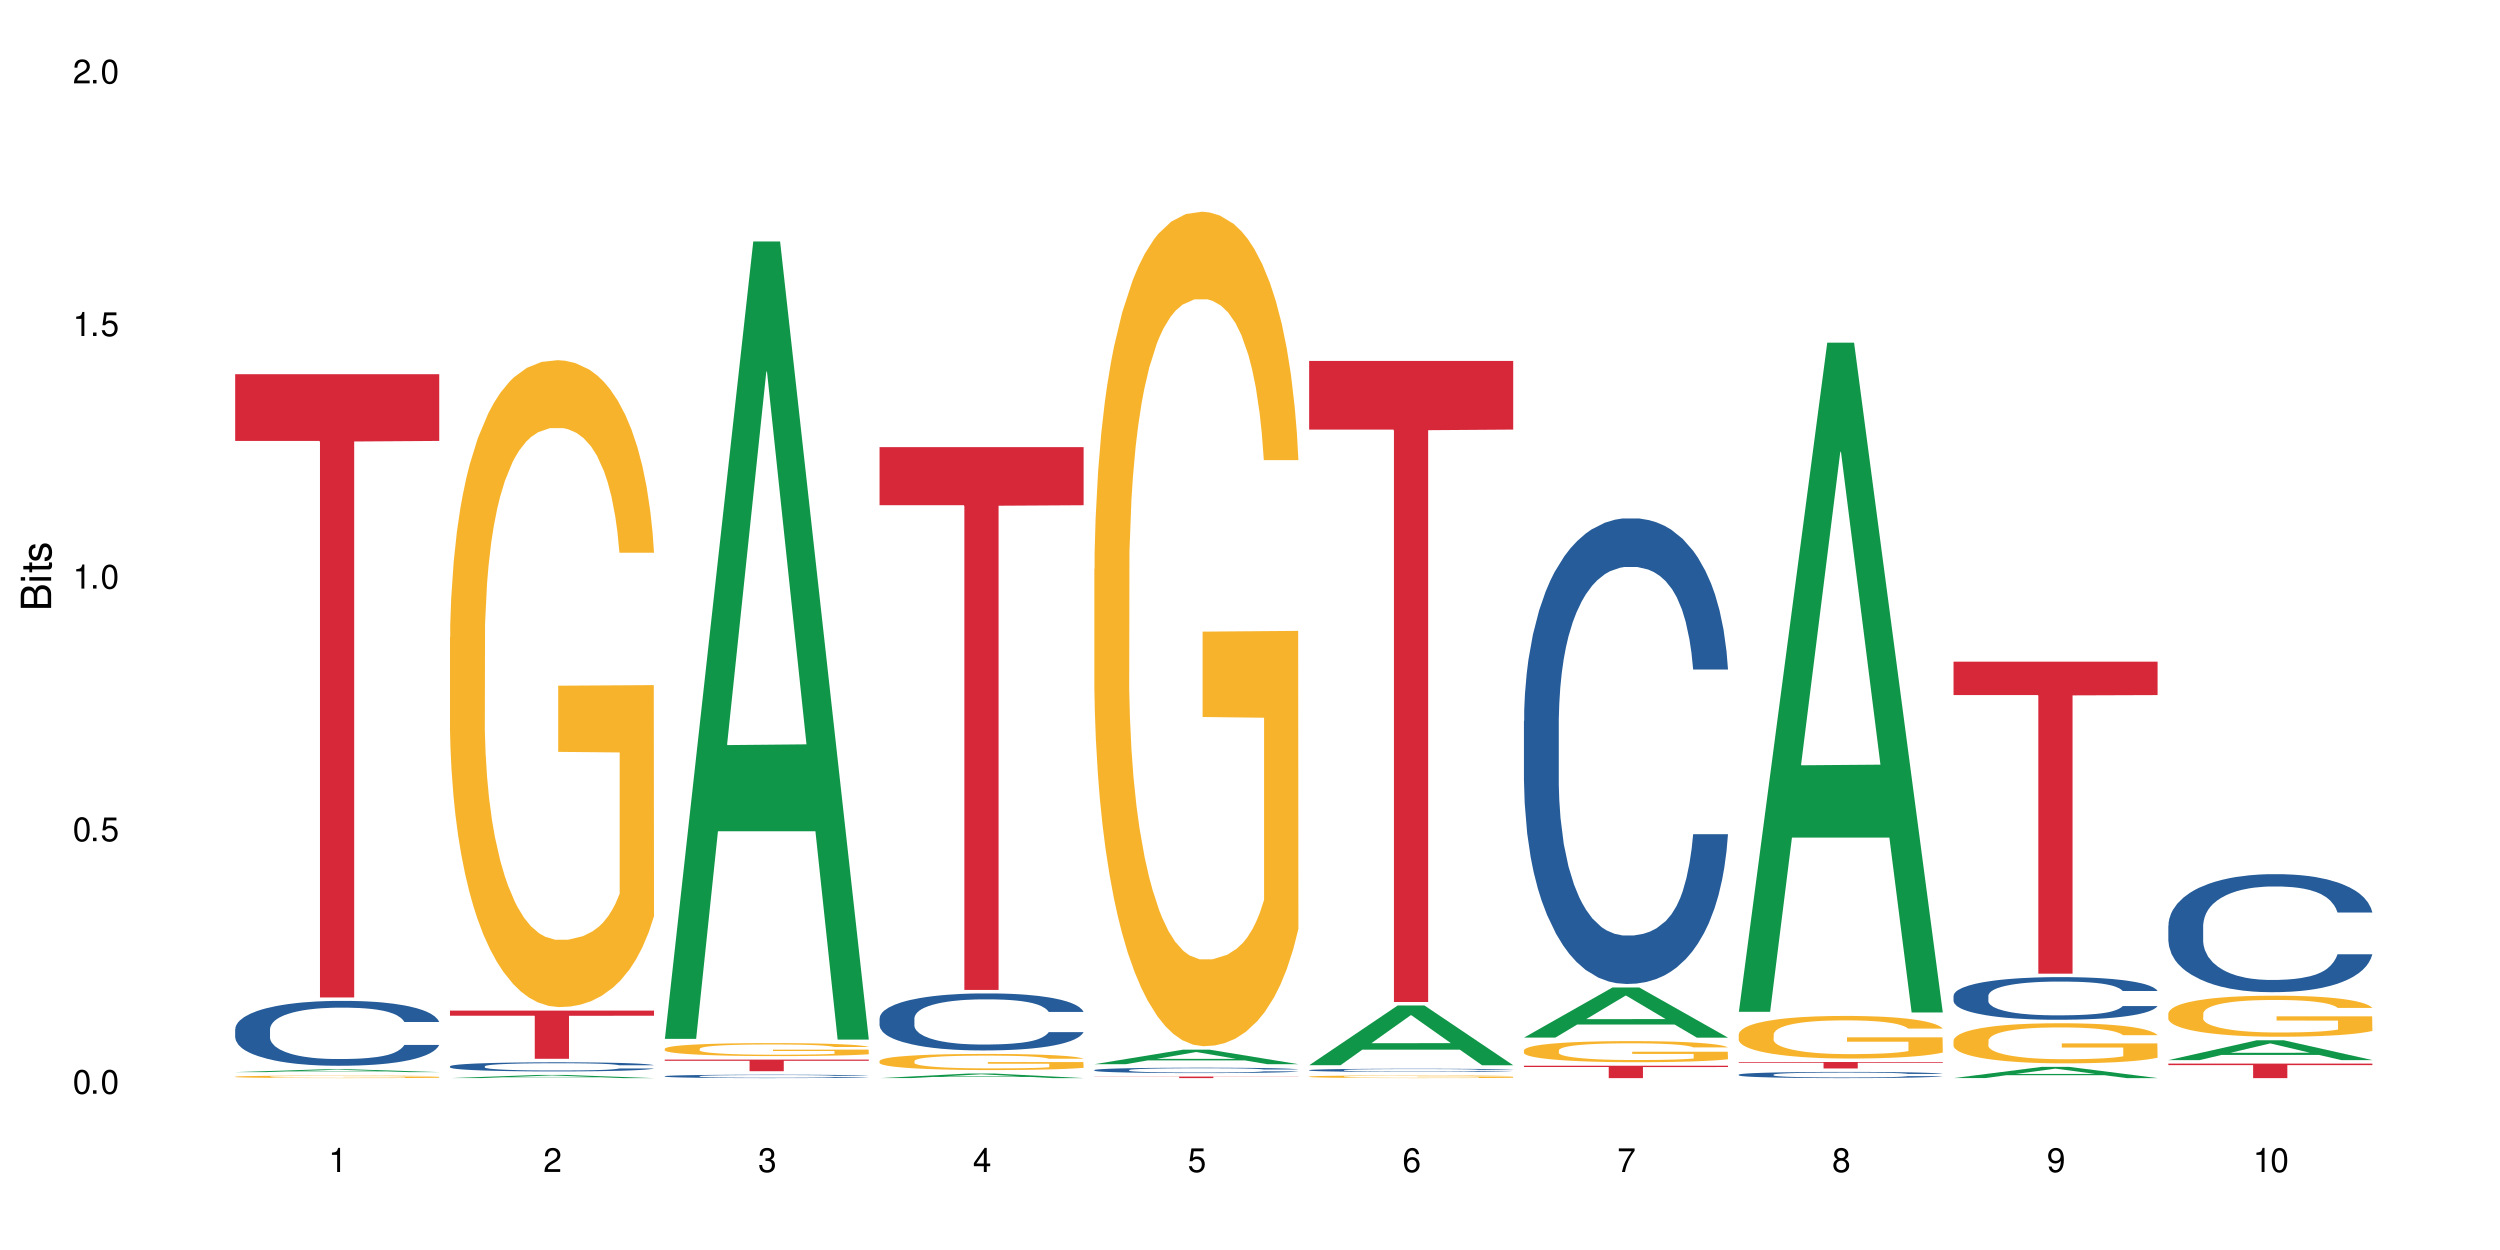 <?xml version="1.0" encoding="UTF-8"?>
<svg xmlns="http://www.w3.org/2000/svg" xmlns:xlink="http://www.w3.org/1999/xlink" width="720" height="360" viewBox="0 0 720 360">
<defs>
<g>
<g id="glyph-0-0">
</g>
<g id="glyph-0-1">
<path d="M 2.641 -6.938 C 2 -6.938 1.422 -6.656 1.078 -6.172 C 0.641 -5.562 0.406 -4.641 0.406 -3.359 C 0.406 -1.016 1.188 0.219 2.641 0.219 C 4.078 0.219 4.859 -1.016 4.859 -3.297 C 4.859 -4.641 4.656 -5.547 4.203 -6.172 C 3.844 -6.656 3.281 -6.938 2.641 -6.938 Z M 2.641 -6.188 C 3.547 -6.188 4 -5.25 4 -3.375 C 4 -1.406 3.562 -0.484 2.625 -0.484 C 1.734 -0.484 1.281 -1.438 1.281 -3.344 C 1.281 -5.25 1.734 -6.188 2.641 -6.188 Z M 2.641 -6.188 "/>
</g>
<g id="glyph-0-2">
<path d="M 1.828 -1 L 0.828 -1 L 0.828 0 L 1.828 0 Z M 1.828 -1 "/>
</g>
<g id="glyph-0-3">
<path d="M 4.562 -6.797 L 1.062 -6.797 L 0.547 -3.094 L 1.328 -3.094 C 1.719 -3.562 2.047 -3.734 2.578 -3.734 C 3.484 -3.734 4.062 -3.109 4.062 -2.094 C 4.062 -1.125 3.484 -0.531 2.578 -0.531 C 1.828 -0.531 1.375 -0.906 1.188 -1.672 L 0.328 -1.672 C 0.453 -1.109 0.547 -0.844 0.75 -0.594 C 1.125 -0.078 1.828 0.219 2.594 0.219 C 3.969 0.219 4.922 -0.781 4.922 -2.219 C 4.922 -3.562 4.031 -4.484 2.719 -4.484 C 2.25 -4.484 1.859 -4.359 1.469 -4.062 L 1.734 -5.969 L 4.562 -5.969 Z M 4.562 -6.797 "/>
</g>
<g id="glyph-0-4">
<path d="M 2.484 -4.938 L 2.484 0 L 3.328 0 L 3.328 -6.938 L 2.766 -6.938 C 2.469 -5.875 2.281 -5.734 0.984 -5.562 L 0.984 -4.938 Z M 2.484 -4.938 "/>
</g>
<g id="glyph-0-5">
<path d="M 4.859 -0.828 L 1.281 -0.828 C 1.359 -1.406 1.672 -1.781 2.5 -2.281 L 3.469 -2.828 C 4.406 -3.344 4.906 -4.062 4.906 -4.906 C 4.906 -5.484 4.672 -6.031 4.266 -6.406 C 3.859 -6.766 3.375 -6.938 2.719 -6.938 C 1.859 -6.938 1.219 -6.625 0.844 -6.031 C 0.609 -5.672 0.5 -5.234 0.484 -4.531 L 1.328 -4.531 C 1.359 -5.016 1.406 -5.281 1.531 -5.516 C 1.75 -5.938 2.188 -6.203 2.703 -6.203 C 3.469 -6.203 4.031 -5.641 4.031 -4.891 C 4.031 -4.344 3.719 -3.859 3.125 -3.516 L 2.234 -3 C 0.812 -2.172 0.406 -1.531 0.328 -0.016 L 4.859 -0.016 Z M 4.859 -0.828 "/>
</g>
<g id="glyph-0-6">
<path d="M 2.125 -3.188 L 2.578 -3.188 C 3.5 -3.188 3.984 -2.766 3.984 -1.922 C 3.984 -1.062 3.469 -0.531 2.594 -0.531 C 1.656 -0.531 1.203 -1 1.156 -2.016 L 0.312 -2.016 C 0.344 -1.453 0.438 -1.094 0.609 -0.781 C 0.953 -0.109 1.625 0.219 2.547 0.219 C 3.953 0.219 4.859 -0.625 4.859 -1.938 C 4.859 -2.828 4.516 -3.297 3.703 -3.594 C 4.344 -3.844 4.656 -4.328 4.656 -5.031 C 4.656 -6.219 3.875 -6.938 2.578 -6.938 C 1.203 -6.938 0.484 -6.172 0.453 -4.703 L 1.297 -4.703 C 1.312 -5.125 1.344 -5.359 1.453 -5.578 C 1.641 -5.969 2.062 -6.203 2.594 -6.203 C 3.344 -6.203 3.797 -5.75 3.797 -5 C 3.797 -4.516 3.609 -4.219 3.25 -4.047 C 3.016 -3.953 2.703 -3.922 2.125 -3.906 Z M 2.125 -3.188 "/>
</g>
<g id="glyph-0-7">
<path d="M 3.141 -1.672 L 3.141 0 L 3.984 0 L 3.984 -1.672 L 4.984 -1.672 L 4.984 -2.438 L 3.984 -2.438 L 3.984 -6.938 L 3.359 -6.938 L 0.266 -2.578 L 0.266 -1.672 Z M 3.141 -2.438 L 1 -2.438 L 3.141 -5.5 Z M 3.141 -2.438 "/>
</g>
<g id="glyph-0-8">
<path d="M 4.781 -5.125 C 4.609 -6.266 3.891 -6.938 2.844 -6.938 C 2.094 -6.938 1.422 -6.578 1.031 -5.953 C 0.594 -5.266 0.406 -4.422 0.406 -3.172 C 0.406 -2 0.578 -1.25 0.984 -0.641 C 1.359 -0.078 1.953 0.219 2.703 0.219 C 3.984 0.219 4.922 -0.75 4.922 -2.094 C 4.922 -3.375 4.062 -4.281 2.844 -4.281 C 2.172 -4.281 1.641 -4.031 1.281 -3.516 C 1.281 -5.234 1.828 -6.188 2.797 -6.188 C 3.391 -6.188 3.797 -5.797 3.938 -5.125 Z M 2.734 -3.531 C 3.547 -3.531 4.062 -2.953 4.062 -2.031 C 4.062 -1.156 3.484 -0.531 2.703 -0.531 C 1.922 -0.531 1.328 -1.188 1.328 -2.078 C 1.328 -2.938 1.906 -3.531 2.734 -3.531 Z M 2.734 -3.531 "/>
</g>
<g id="glyph-0-9">
<path d="M 4.984 -6.797 L 0.438 -6.797 L 0.438 -5.969 L 4.109 -5.969 C 2.5 -3.656 1.828 -2.234 1.328 0 L 2.219 0 C 2.594 -2.172 3.453 -4.047 4.984 -6.094 Z M 4.984 -6.797 "/>
</g>
<g id="glyph-0-10">
<path d="M 3.75 -3.656 C 4.469 -4.094 4.688 -4.438 4.688 -5.078 C 4.688 -6.172 3.844 -6.938 2.641 -6.938 C 1.438 -6.938 0.594 -6.172 0.594 -5.094 C 0.594 -4.438 0.812 -4.094 1.516 -3.656 C 0.734 -3.266 0.359 -2.703 0.359 -1.922 C 0.359 -0.656 1.281 0.219 2.641 0.219 C 3.984 0.219 4.922 -0.656 4.922 -1.922 C 4.922 -2.703 4.531 -3.266 3.75 -3.656 Z M 2.641 -6.188 C 3.359 -6.188 3.812 -5.75 3.812 -5.062 C 3.812 -4.406 3.344 -3.984 2.641 -3.984 C 1.922 -3.984 1.453 -4.406 1.453 -5.078 C 1.453 -5.75 1.922 -6.188 2.641 -6.188 Z M 2.641 -3.266 C 3.484 -3.266 4.062 -2.719 4.062 -1.906 C 4.062 -1.078 3.484 -0.531 2.625 -0.531 C 1.797 -0.531 1.219 -1.094 1.219 -1.906 C 1.219 -2.719 1.781 -3.266 2.641 -3.266 Z M 2.641 -3.266 "/>
</g>
<g id="glyph-0-11">
<path d="M 0.516 -1.578 C 0.672 -0.453 1.406 0.219 2.438 0.219 C 3.188 0.219 3.859 -0.141 4.266 -0.766 C 4.688 -1.453 4.891 -2.297 4.891 -3.547 C 4.891 -4.719 4.703 -5.453 4.312 -6.078 C 3.938 -6.641 3.344 -6.938 2.594 -6.938 C 1.297 -6.938 0.359 -5.969 0.359 -4.625 C 0.359 -3.344 1.234 -2.453 2.453 -2.453 C 3.094 -2.453 3.578 -2.672 4.016 -3.203 C 4 -1.484 3.469 -0.531 2.5 -0.531 C 1.906 -0.531 1.484 -0.906 1.359 -1.578 Z M 2.578 -6.203 C 3.375 -6.203 3.969 -5.531 3.969 -4.641 C 3.969 -3.797 3.391 -3.188 2.547 -3.188 C 1.734 -3.188 1.234 -3.766 1.234 -4.688 C 1.234 -5.562 1.797 -6.203 2.578 -6.203 Z M 2.578 -6.203 "/>
</g>
<g id="glyph-1-0">
</g>
<g id="glyph-1-1">
<path d="M 0 -0.953 L 0 -4.891 C 0 -5.719 -0.234 -6.344 -0.734 -6.797 C -1.188 -7.234 -1.812 -7.469 -2.5 -7.469 C -3.547 -7.469 -4.188 -7 -4.625 -5.875 C -4.984 -6.688 -5.625 -7.094 -6.531 -7.094 C -7.172 -7.094 -7.734 -6.859 -8.141 -6.391 C -8.562 -5.922 -8.75 -5.344 -8.75 -4.5 L -8.75 -0.953 Z M -4.984 -2.062 L -7.766 -2.062 L -7.766 -4.219 C -7.766 -4.844 -7.688 -5.203 -7.453 -5.5 C -7.219 -5.812 -6.859 -5.969 -6.375 -5.969 C -5.891 -5.969 -5.531 -5.812 -5.297 -5.5 C -5.062 -5.203 -4.984 -4.844 -4.984 -4.219 Z M -0.984 -2.062 L -4 -2.062 L -4 -4.781 C -4 -5.766 -3.438 -6.359 -2.484 -6.359 C -1.547 -6.359 -0.984 -5.766 -0.984 -4.781 Z M -0.984 -2.062 "/>
</g>
<g id="glyph-1-2">
<path d="M -6.281 -1.797 L -6.281 -0.797 L 0 -0.797 L 0 -1.797 Z M -8.75 -1.797 L -8.75 -0.797 L -7.484 -0.797 L -7.484 -1.797 Z M -8.75 -1.797 "/>
</g>
<g id="glyph-1-3">
<path d="M -6.281 -3.047 L -6.281 -2.016 L -8.016 -2.016 L -8.016 -1.016 L -6.281 -1.016 L -6.281 -0.172 L -5.469 -0.172 L -5.469 -1.016 L -0.719 -1.016 C -0.078 -1.016 0.281 -1.453 0.281 -2.234 C 0.281 -2.5 0.25 -2.719 0.188 -3.047 L -0.641 -3.047 C -0.609 -2.906 -0.594 -2.766 -0.594 -2.562 C -0.594 -2.141 -0.719 -2.016 -1.156 -2.016 L -5.469 -2.016 L -5.469 -3.047 Z M -6.281 -3.047 "/>
</g>
<g id="glyph-1-4">
<path d="M -4.531 -5.25 C -5.766 -5.25 -6.469 -4.422 -6.469 -2.969 C -6.469 -1.516 -5.719 -0.562 -4.547 -0.562 C -3.562 -0.562 -3.094 -1.062 -2.734 -2.562 L -2.516 -3.484 C -2.344 -4.188 -2.094 -4.469 -1.641 -4.469 C -1.047 -4.469 -0.641 -3.875 -0.641 -3 C -0.641 -2.453 -0.797 -2 -1.062 -1.75 C -1.25 -1.594 -1.422 -1.531 -1.875 -1.469 L -1.875 -0.406 C -0.422 -0.453 0.281 -1.266 0.281 -2.922 C 0.281 -4.5 -0.5 -5.516 -1.719 -5.516 C -2.656 -5.516 -3.172 -4.984 -3.469 -3.734 L -3.703 -2.766 C -3.891 -1.953 -4.156 -1.609 -4.594 -1.609 C -5.188 -1.609 -5.547 -2.125 -5.547 -2.938 C -5.547 -3.75 -5.203 -4.172 -4.531 -4.203 Z M -4.531 -5.25 "/>
</g>
</g>
</defs>
<rect x="-72" y="-36" width="864" height="432" fill="rgb(100%, 100%, 100%)" fill-opacity="1"/>
<path fill-rule="nonzero" fill="rgb(6.275%, 58.824%, 28.235%)" fill-opacity="1" d="M 67.73 308.766 L 67.793 308.766 L 93.223 307.949 L 100.945 307.949 L 126.5 308.766 L 117.52 308.766 L 111.117 308.555 L 83.051 308.555 L 76.773 308.766 L 67.73 308.766 L 85.75 308.465 L 108.543 308.465 L 97.176 308.082 L 97.051 308.082 L 96.926 308.086 L 85.688 308.465 L 85.75 308.465 Z M 67.73 308.766 "/>
<path fill-rule="nonzero" fill="rgb(14.51%, 36.078%, 60%)" fill-opacity="1" d="M 67.73 296.395 L 67.801 296.375 L 67.801 295.965 L 68.02 295.316 L 68.52 294.496 L 69.02 293.934 L 70.312 292.926 L 72.102 291.953 L 73.965 291.203 L 75.328 290.758 L 76.547 290.418 L 79.34 289.785 L 81.133 289.461 L 83.066 289.168 L 85.434 288.879 L 87.152 288.707 L 91.023 288.434 L 93.891 288.316 L 96.113 288.266 L 100.914 288.266 L 103.781 288.332 L 105.859 288.418 L 108.152 288.555 L 110.086 288.707 L 113.457 289.086 L 116.465 289.562 L 117.828 289.836 L 119.977 290.363 L 121.625 290.879 L 122.773 291.32 L 124.062 291.953 L 125.207 292.723 L 126.07 293.594 L 126.5 294.328 L 116.465 294.328 L 115.965 293.645 L 115.391 293.113 L 114.316 292.414 L 113.238 291.918 L 111.734 291.422 L 110.375 291.098 L 108.512 290.773 L 106.863 290.57 L 105.141 290.418 L 103.492 290.312 L 100.34 290.211 L 96.684 290.211 L 95.324 290.246 L 92.527 290.383 L 91.023 290.5 L 88.871 290.742 L 87.367 290.961 L 85.578 291.305 L 84.359 291.594 L 82.852 292.039 L 81.777 292.43 L 80.559 292.996 L 79.844 293.422 L 79.199 293.898 L 78.625 294.465 L 78.195 295.062 L 77.906 295.691 L 77.766 296.309 L 77.766 298.953 L 77.906 299.57 L 78.266 300.285 L 79.199 301.328 L 80.559 302.234 L 82.137 302.949 L 83.641 303.465 L 84.5 303.703 L 85.648 303.977 L 87.441 304.316 L 90.02 304.66 L 91.523 304.797 L 93.816 304.934 L 96.184 305 L 99.336 305 L 102.133 304.934 L 103.996 304.848 L 105.93 304.711 L 108.582 304.418 L 110.23 304.145 L 111.664 303.82 L 112.738 303.496 L 113.457 303.223 L 114.531 302.695 L 115.391 302.113 L 116.035 301.516 L 116.465 300.938 L 126.5 300.938 L 126.07 301.617 L 125.422 302.285 L 124.777 302.781 L 123.777 303.379 L 122.629 303.906 L 120.98 304.504 L 119.617 304.898 L 117.828 305.324 L 116.18 305.648 L 114.387 305.941 L 111.734 306.281 L 110.016 306.453 L 108.152 306.605 L 105.93 306.742 L 103.137 306.863 L 100.125 306.93 L 97.328 306.945 L 94.32 306.914 L 92.098 306.844 L 89.16 306.691 L 85.504 306.383 L 82.852 306.059 L 80.773 305.734 L 78.984 305.395 L 76.977 304.934 L 74.395 304.18 L 72.82 303.602 L 71.746 303.121 L 70.527 302.457 L 69.664 301.859 L 68.664 300.902 L 67.945 299.688 L 67.73 298.75 Z M 67.73 296.395 "/>
<path fill-rule="nonzero" fill="rgb(96.863%, 70.196%, 16.863%)" fill-opacity="1" d="M 67.73 310.078 L 67.801 310.078 L 67.801 310.066 L 68.09 310.035 L 68.805 309.996 L 69.738 309.961 L 70.742 309.934 L 72.461 309.902 L 73.395 309.887 L 75.758 309.855 L 78.77 309.828 L 80.418 309.816 L 82.281 309.805 L 84.93 309.793 L 86.148 309.789 L 89.875 309.777 L 94.105 309.77 L 100.914 309.77 L 103.852 309.773 L 107.863 309.781 L 110.16 309.785 L 111.949 309.793 L 113.812 309.801 L 116.105 309.816 L 118.258 309.832 L 119.977 309.848 L 121.695 309.867 L 123.129 309.887 L 124.348 309.91 L 125.422 309.938 L 126.07 309.961 L 126.5 309.984 L 116.535 309.984 L 115.965 309.961 L 115.32 309.945 L 114.242 309.922 L 113.168 309.906 L 112.094 309.895 L 110.086 309.875 L 108.367 309.867 L 106.215 309.855 L 104.137 309.852 L 101.773 309.848 L 100.34 309.844 L 96.543 309.844 L 93.102 309.852 L 91.094 309.855 L 89.66 309.859 L 87.656 309.871 L 86.438 309.879 L 85.719 309.883 L 83.57 309.906 L 82.137 309.922 L 81.348 309.934 L 80.344 309.957 L 79.629 309.973 L 78.84 310 L 78.41 310.02 L 77.836 310.066 L 77.766 310.184 L 77.98 310.207 L 78.41 310.234 L 78.984 310.262 L 79.844 310.285 L 80.703 310.305 L 82.207 310.328 L 83.496 310.348 L 84.5 310.359 L 86.438 310.375 L 87.227 310.383 L 89.09 310.395 L 91.023 310.402 L 93.387 310.41 L 95.18 310.414 L 98.047 310.418 L 101.703 310.418 L 106 310.414 L 108.727 310.41 L 110.59 310.402 L 111.809 310.398 L 113.312 310.391 L 114.387 310.387 L 115.391 310.379 L 116.609 310.367 L 116.609 310.207 L 98.906 310.207 L 98.906 310.133 L 126.426 310.133 L 126.5 310.391 L 124.992 310.41 L 123.129 310.426 L 121.34 310.441 L 119.477 310.453 L 116.824 310.465 L 114.672 310.473 L 111.375 310.48 L 108.367 310.488 L 105.215 310.492 L 102.418 310.492 L 99.121 310.496 L 96.184 310.492 L 93.031 310.488 L 90.52 310.484 L 85.934 310.469 L 83.066 310.453 L 81.203 310.441 L 79.27 310.43 L 77.336 310.414 L 75.613 310.395 L 74.469 310.383 L 73.32 310.363 L 72.102 310.344 L 70.957 310.324 L 70.098 310.301 L 69.309 310.277 L 68.734 310.258 L 68.16 310.227 L 67.875 310.203 L 67.73 310.184 Z M 67.73 310.078 "/>
<path fill-rule="nonzero" fill="rgb(83.922%, 15.686%, 22.353%)" fill-opacity="1" d="M 67.73 107.77 L 126.5 107.77 L 126.5 126.984 L 102.008 127.152 L 102.008 287.262 L 92.152 287.262 L 92.152 127.32 L 92.008 126.984 L 67.73 126.984 Z M 67.73 107.77 "/>
<path fill-rule="nonzero" fill="rgb(6.275%, 58.824%, 28.235%)" fill-opacity="1" d="M 129.594 310.492 L 129.656 310.492 L 155.082 309.574 L 162.805 309.574 L 188.359 310.496 L 179.383 310.496 L 172.977 310.254 L 144.91 310.254 L 138.633 310.492 L 129.594 310.492 L 147.613 310.156 L 170.402 310.152 L 159.039 309.723 L 158.914 309.723 L 158.789 309.727 L 147.547 310.152 L 147.613 310.156 Z M 129.594 310.492 "/>
<path fill-rule="nonzero" fill="rgb(14.51%, 36.078%, 60%)" fill-opacity="1" d="M 129.594 307.086 L 129.664 307.086 L 129.664 307.027 L 129.879 306.934 L 130.379 306.82 L 130.883 306.742 L 132.172 306.598 L 133.965 306.461 L 135.828 306.355 L 137.188 306.293 L 138.406 306.246 L 141.203 306.156 L 142.992 306.109 L 144.93 306.07 L 147.293 306.027 L 149.016 306.004 L 152.883 305.965 L 155.75 305.949 L 157.973 305.941 L 162.773 305.941 L 165.641 305.953 L 167.719 305.965 L 170.012 305.984 L 171.949 306.004 L 175.316 306.059 L 178.324 306.125 L 179.688 306.164 L 181.836 306.238 L 183.484 306.309 L 184.633 306.371 L 185.922 306.461 L 187.07 306.57 L 187.93 306.691 L 188.359 306.797 L 178.324 306.797 L 177.824 306.699 L 177.25 306.625 L 176.176 306.527 L 175.102 306.457 L 173.598 306.387 L 172.234 306.34 L 170.371 306.297 L 168.723 306.266 L 167.004 306.246 L 165.355 306.23 L 162.199 306.215 L 158.547 306.215 L 157.184 306.223 L 154.391 306.238 L 152.883 306.258 L 150.734 306.289 L 149.23 306.32 L 147.438 306.371 L 146.219 306.41 L 144.715 306.473 L 143.641 306.527 L 142.422 306.609 L 141.703 306.668 L 141.059 306.734 L 140.484 306.816 L 140.055 306.898 L 139.77 306.988 L 139.625 307.074 L 139.625 307.445 L 139.77 307.535 L 140.129 307.633 L 141.059 307.781 L 142.422 307.91 L 143.996 308.008 L 145.504 308.082 L 146.363 308.117 L 147.508 308.152 L 149.301 308.203 L 151.879 308.25 L 153.387 308.27 L 155.68 308.289 L 158.043 308.297 L 161.199 308.297 L 163.992 308.289 L 165.855 308.277 L 167.789 308.258 L 170.441 308.215 L 172.09 308.18 L 173.523 308.133 L 174.598 308.086 L 175.316 308.047 L 176.391 307.973 L 177.25 307.891 L 177.895 307.809 L 178.324 307.727 L 188.359 307.727 L 187.93 307.82 L 187.285 307.914 L 186.641 307.984 L 185.637 308.07 L 184.488 308.145 L 182.84 308.227 L 181.48 308.285 L 179.688 308.344 L 178.039 308.391 L 176.246 308.43 L 173.598 308.477 L 171.875 308.504 L 170.012 308.523 L 167.789 308.543 L 164.996 308.559 L 161.984 308.57 L 159.191 308.57 L 156.18 308.566 L 153.957 308.559 L 151.02 308.535 L 147.367 308.492 L 144.715 308.445 L 142.637 308.402 L 140.844 308.352 L 138.836 308.289 L 136.258 308.184 L 134.68 308.102 L 133.605 308.035 L 132.387 307.941 L 131.527 307.855 L 130.523 307.723 L 129.809 307.551 L 129.594 307.418 Z M 129.594 307.086 "/>
<path fill-rule="nonzero" fill="rgb(96.863%, 70.196%, 16.863%)" fill-opacity="1" d="M 129.594 183.527 L 129.664 183.359 L 129.664 179.957 L 129.949 172.297 L 130.668 161.75 L 131.598 153.07 L 132.602 146.266 L 133.246 142.691 L 134.32 137.586 L 135.254 133.844 L 137.617 126.188 L 140.629 119.039 L 142.277 115.977 L 144.141 113.082 L 146.793 109.852 L 148.012 108.66 L 151.738 105.938 L 155.965 104.234 L 160.625 103.727 L 162.773 103.895 L 165.711 104.574 L 169.727 106.449 L 172.02 108.148 L 173.812 109.852 L 175.676 112.062 L 177.969 115.465 L 180.117 119.551 L 181.836 123.633 L 183.559 128.738 L 184.992 134.184 L 186.211 140.141 L 187.285 147.285 L 187.93 153.242 L 188.359 159.195 L 178.398 159.195 L 177.824 153.242 L 177.18 148.648 L 176.105 143.031 L 175.031 138.949 L 173.953 135.715 L 171.949 131.289 L 170.227 128.566 L 168.078 126.188 L 166 124.656 L 163.633 123.633 L 162.199 123.293 L 158.402 123.293 L 154.961 124.484 L 152.957 125.844 L 151.523 127.207 L 149.516 129.758 L 148.297 131.801 L 147.582 133.164 L 145.43 138.438 L 143.996 143.203 L 143.207 146.434 L 142.207 151.539 L 141.488 156.133 L 140.699 162.941 L 140.27 168.043 L 139.695 179.613 L 139.625 210.242 L 139.84 216.707 L 140.27 223.684 L 140.844 229.812 L 141.703 236.277 L 142.562 241.211 L 144.07 247.848 L 145.359 252.27 L 146.363 255.164 L 148.297 259.758 L 149.086 261.289 L 150.949 264.352 L 152.883 266.734 L 155.25 268.777 L 157.039 269.797 L 159.906 270.648 L 163.562 270.648 L 167.863 269.629 L 170.586 268.266 L 172.449 266.906 L 173.668 265.715 L 175.172 263.844 L 176.246 262.141 L 177.25 260.27 L 178.469 257.375 L 178.469 216.707 L 160.766 216.539 L 160.766 197.48 L 188.289 197.312 L 188.359 263.844 L 186.855 268.438 L 184.992 272.859 L 183.199 276.262 L 181.336 279.156 L 178.684 282.391 L 176.535 284.43 L 173.238 286.812 L 170.227 288.344 L 167.074 289.367 L 164.277 289.875 L 160.984 290.047 L 158.043 289.707 L 154.891 288.684 L 152.383 287.324 L 150.09 285.621 L 147.797 283.41 L 144.93 279.836 L 143.066 276.945 L 141.129 273.371 L 139.195 269.117 L 137.477 264.523 L 136.328 260.949 L 135.184 256.867 L 133.965 251.762 L 132.816 245.977 L 131.957 240.699 L 131.168 234.746 L 130.594 229.129 L 130.023 221.473 L 129.734 215.348 L 129.594 210.074 Z M 129.594 183.527 "/>
<path fill-rule="nonzero" fill="rgb(83.922%, 15.686%, 22.353%)" fill-opacity="1" d="M 129.594 291.047 L 188.359 291.047 L 188.359 292.535 L 163.867 292.547 L 163.867 304.941 L 154.012 304.941 L 154.012 292.562 L 153.871 292.535 L 129.594 292.535 Z M 129.594 291.047 "/>
<path fill-rule="nonzero" fill="rgb(6.275%, 58.824%, 28.235%)" fill-opacity="1" d="M 191.453 299.199 L 191.516 298.98 L 216.945 69.535 L 224.668 69.535 L 250.219 299.414 L 241.242 299.414 L 234.84 239.406 L 206.773 239.406 L 200.492 299.199 L 191.453 299.199 L 209.473 214.586 L 232.266 214.367 L 220.898 107.094 L 220.773 106.875 L 220.648 107.523 L 209.41 214.367 L 209.473 214.586 Z M 191.453 299.199 "/>
<path fill-rule="nonzero" fill="rgb(14.51%, 36.078%, 60%)" fill-opacity="1" d="M 191.453 309.941 L 191.523 309.938 L 191.523 309.918 L 191.738 309.883 L 192.242 309.84 L 192.742 309.812 L 194.031 309.758 L 195.824 309.707 L 197.688 309.668 L 199.051 309.645 L 200.27 309.625 L 203.062 309.594 L 204.855 309.574 L 206.789 309.562 L 209.156 309.547 L 210.875 309.535 L 214.746 309.523 L 217.613 309.516 L 219.832 309.512 L 224.637 309.512 L 227.5 309.516 L 229.582 309.52 L 231.875 309.527 L 233.809 309.535 L 237.176 309.555 L 240.188 309.582 L 241.547 309.598 L 243.699 309.625 L 245.348 309.652 L 246.492 309.672 L 247.785 309.707 L 248.93 309.746 L 249.789 309.793 L 250.219 309.832 L 240.188 309.832 L 239.684 309.797 L 239.113 309.77 L 238.035 309.73 L 236.961 309.707 L 235.457 309.68 L 234.094 309.664 L 232.23 309.645 L 230.582 309.633 L 228.863 309.625 L 227.215 309.621 L 224.062 309.617 L 219.043 309.617 L 216.25 309.625 L 214.746 309.629 L 212.594 309.645 L 211.09 309.656 L 209.297 309.672 L 208.078 309.688 L 206.574 309.711 L 205.5 309.73 L 204.281 309.762 L 203.566 309.785 L 202.918 309.809 L 202.348 309.84 L 201.918 309.871 L 201.629 309.902 L 201.484 309.938 L 201.484 310.074 L 201.629 310.105 L 201.988 310.145 L 202.918 310.199 L 204.281 310.246 L 205.859 310.285 L 207.363 310.312 L 208.223 310.324 L 209.371 310.34 L 211.16 310.355 L 213.742 310.375 L 215.246 310.383 L 217.539 310.387 L 219.906 310.391 L 223.059 310.391 L 225.852 310.387 L 227.715 310.383 L 229.652 310.375 L 232.305 310.363 L 233.953 310.348 L 235.387 310.332 L 236.461 310.312 L 237.176 310.297 L 238.254 310.27 L 239.113 310.242 L 239.758 310.211 L 240.188 310.18 L 250.219 310.18 L 249.789 310.215 L 249.145 310.25 L 248.5 310.277 L 247.496 310.309 L 246.352 310.336 L 244.703 310.367 L 243.34 310.387 L 241.547 310.41 L 239.898 310.426 L 238.109 310.441 L 235.457 310.461 L 233.738 310.469 L 231.875 310.477 L 229.652 310.484 L 226.855 310.488 L 223.848 310.492 L 221.051 310.496 L 218.043 310.492 L 215.82 310.488 L 212.883 310.48 L 209.227 310.465 L 206.574 310.449 L 204.496 310.43 L 202.703 310.414 L 200.699 310.387 L 198.117 310.348 L 196.543 310.32 L 195.465 310.293 L 194.246 310.258 L 193.387 310.227 L 192.383 310.176 L 191.668 310.113 L 191.453 310.062 Z M 191.453 309.941 "/>
<path fill-rule="nonzero" fill="rgb(96.863%, 70.196%, 16.863%)" fill-opacity="1" d="M 191.453 302.016 L 191.523 302.012 L 191.523 301.945 L 191.812 301.793 L 192.527 301.578 L 193.461 301.406 L 194.461 301.27 L 195.109 301.195 L 196.184 301.094 L 197.113 301.02 L 199.48 300.867 L 202.488 300.723 L 204.137 300.66 L 206 300.602 L 208.652 300.539 L 209.871 300.516 L 213.598 300.461 L 217.828 300.426 L 222.484 300.414 L 224.637 300.418 L 227.574 300.434 L 231.586 300.469 L 233.879 300.504 L 235.672 300.539 L 237.535 300.582 L 239.828 300.652 L 241.98 300.734 L 243.699 300.816 L 245.418 300.918 L 246.852 301.027 L 248.07 301.145 L 249.145 301.289 L 249.789 301.41 L 250.219 301.527 L 240.258 301.527 L 239.684 301.41 L 239.039 301.316 L 237.965 301.203 L 236.891 301.121 L 235.816 301.059 L 233.809 300.969 L 232.09 300.914 L 229.938 300.867 L 227.859 300.836 L 225.496 300.816 L 224.062 300.809 L 220.262 300.809 L 216.824 300.832 L 214.816 300.859 L 213.383 300.887 L 211.375 300.938 L 210.156 300.98 L 209.441 301.008 L 207.293 301.113 L 205.859 301.207 L 205.07 301.273 L 204.066 301.375 L 203.348 301.465 L 202.562 301.602 L 202.133 301.707 L 201.559 301.938 L 201.484 302.551 L 201.703 302.684 L 202.133 302.82 L 202.703 302.945 L 203.566 303.074 L 204.426 303.176 L 205.93 303.309 L 207.219 303.395 L 208.223 303.453 L 210.156 303.547 L 210.945 303.578 L 212.809 303.637 L 214.746 303.688 L 217.109 303.727 L 218.902 303.746 L 221.77 303.766 L 225.422 303.766 L 229.723 303.742 L 232.445 303.715 L 234.309 303.688 L 235.527 303.664 L 237.035 303.629 L 238.109 303.594 L 239.113 303.555 L 240.332 303.5 L 240.332 302.684 L 222.629 302.68 L 222.629 302.297 L 250.148 302.293 L 250.219 303.629 L 248.715 303.719 L 246.852 303.809 L 245.059 303.879 L 243.195 303.934 L 240.547 304 L 238.395 304.039 L 235.098 304.09 L 232.09 304.121 L 228.934 304.141 L 226.141 304.148 L 222.844 304.152 L 219.906 304.148 L 216.75 304.125 L 214.242 304.098 L 211.949 304.066 L 209.656 304.02 L 206.789 303.949 L 204.926 303.891 L 202.992 303.82 L 201.055 303.734 L 199.336 303.641 L 198.191 303.57 L 197.043 303.488 L 195.824 303.387 L 194.68 303.27 L 193.816 303.164 L 193.031 303.043 L 192.457 302.93 L 191.883 302.777 L 191.598 302.656 L 191.453 302.551 Z M 191.453 302.016 "/>
<path fill-rule="nonzero" fill="rgb(83.922%, 15.686%, 22.353%)" fill-opacity="1" d="M 191.453 305.156 L 250.219 305.156 L 250.219 305.516 L 225.727 305.52 L 225.727 308.512 L 215.875 308.512 L 215.875 305.52 L 215.73 305.516 L 191.453 305.516 Z M 191.453 305.156 "/>
<path fill-rule="nonzero" fill="rgb(6.275%, 58.824%, 28.235%)" fill-opacity="1" d="M 253.312 310.492 L 253.375 310.492 L 278.805 309.184 L 286.527 309.184 L 312.082 310.496 L 303.102 310.496 L 296.699 310.152 L 268.633 310.152 L 262.355 310.492 L 253.312 310.492 L 271.332 310.012 L 294.125 310.008 L 282.762 309.398 L 282.633 309.395 L 282.508 309.398 L 271.27 310.008 L 271.332 310.012 Z M 253.312 310.492 "/>
<path fill-rule="nonzero" fill="rgb(14.51%, 36.078%, 60%)" fill-opacity="1" d="M 253.312 293.254 L 253.387 293.238 L 253.387 292.879 L 253.602 292.309 L 254.102 291.586 L 254.605 291.094 L 255.895 290.207 L 257.684 289.352 L 259.547 288.691 L 260.91 288.301 L 262.129 288 L 264.922 287.445 L 266.715 287.16 L 268.652 286.902 L 271.016 286.648 L 272.734 286.5 L 276.605 286.258 L 279.473 286.152 L 281.695 286.109 L 286.496 286.109 L 289.363 286.168 L 291.441 286.242 L 293.734 286.363 L 295.668 286.5 L 299.039 286.828 L 302.047 287.25 L 303.41 287.488 L 305.559 287.953 L 307.207 288.406 L 308.355 288.797 L 309.645 289.352 L 310.793 290.027 L 311.652 290.793 L 312.082 291.438 L 302.047 291.438 L 301.547 290.836 L 300.973 290.371 L 299.898 289.758 L 298.824 289.32 L 297.316 288.887 L 295.957 288.602 L 294.094 288.316 L 292.445 288.137 L 290.723 288 L 289.074 287.91 L 285.922 287.82 L 282.266 287.82 L 280.906 287.852 L 278.109 287.969 L 276.605 288.074 L 274.457 288.285 L 272.949 288.48 L 271.16 288.781 L 269.941 289.035 L 268.434 289.426 L 267.359 289.77 L 266.141 290.266 L 265.426 290.641 L 264.781 291.062 L 264.207 291.559 L 263.777 292.082 L 263.492 292.637 L 263.348 293.18 L 263.348 295.504 L 263.492 296.047 L 263.848 296.676 L 264.781 297.594 L 266.141 298.387 L 267.719 299.02 L 269.223 299.469 L 270.082 299.68 L 271.23 299.918 L 273.023 300.219 L 275.602 300.52 L 277.105 300.641 L 279.402 300.758 L 281.766 300.82 L 284.918 300.82 L 287.715 300.758 L 289.578 300.684 L 291.512 300.562 L 294.164 300.309 L 295.812 300.07 L 297.246 299.785 L 298.32 299.5 L 299.039 299.258 L 300.113 298.793 L 300.973 298.281 L 301.617 297.758 L 302.047 297.246 L 312.082 297.246 L 311.652 297.848 L 311.008 298.434 L 310.363 298.867 L 309.359 299.395 L 308.211 299.859 L 306.562 300.383 L 305.203 300.73 L 303.41 301.105 L 301.762 301.391 L 299.969 301.645 L 297.316 301.945 L 295.598 302.094 L 293.734 302.23 L 291.512 302.352 L 288.719 302.457 L 285.707 302.516 L 282.914 302.531 L 279.902 302.5 L 277.68 302.441 L 274.742 302.305 L 271.086 302.035 L 268.434 301.75 L 266.355 301.465 L 264.566 301.164 L 262.559 300.758 L 259.98 300.098 L 258.402 299.59 L 257.328 299.168 L 256.109 298.582 L 255.25 298.059 L 254.246 297.219 L 253.527 296.152 L 253.312 295.324 Z M 253.312 293.254 "/>
<path fill-rule="nonzero" fill="rgb(96.863%, 70.196%, 16.863%)" fill-opacity="1" d="M 253.312 305.523 L 253.387 305.52 L 253.387 305.434 L 253.672 305.242 L 254.387 304.98 L 255.32 304.766 L 256.324 304.594 L 256.969 304.504 L 258.043 304.379 L 258.977 304.285 L 261.34 304.094 L 264.352 303.914 L 266 303.84 L 267.863 303.766 L 270.516 303.688 L 271.73 303.656 L 275.461 303.59 L 279.688 303.547 L 284.348 303.531 L 286.496 303.539 L 289.434 303.555 L 293.449 303.602 L 295.742 303.645 L 297.531 303.688 L 299.395 303.742 L 301.691 303.824 L 303.84 303.926 L 305.559 304.031 L 307.281 304.156 L 308.715 304.293 L 309.93 304.441 L 311.008 304.621 L 311.652 304.77 L 312.082 304.918 L 302.121 304.918 L 301.547 304.77 L 300.902 304.652 L 299.824 304.512 L 298.75 304.41 L 297.676 304.332 L 295.668 304.219 L 293.949 304.152 L 291.801 304.094 L 289.723 304.055 L 287.355 304.031 L 285.922 304.02 L 282.125 304.02 L 278.684 304.051 L 276.676 304.086 L 275.242 304.117 L 273.238 304.184 L 272.02 304.234 L 271.301 304.266 L 269.152 304.398 L 267.719 304.52 L 266.93 304.598 L 265.926 304.727 L 265.211 304.84 L 264.422 305.012 L 263.992 305.137 L 263.418 305.426 L 263.348 306.191 L 263.562 306.352 L 263.992 306.523 L 264.566 306.68 L 265.426 306.84 L 266.285 306.961 L 267.789 307.129 L 269.082 307.238 L 270.082 307.309 L 272.02 307.426 L 272.809 307.465 L 274.672 307.539 L 276.605 307.598 L 278.973 307.648 L 280.762 307.676 L 283.629 307.695 L 287.285 307.695 L 291.586 307.672 L 294.309 307.637 L 296.172 307.602 L 297.391 307.574 L 298.895 307.527 L 299.969 307.484 L 300.973 307.438 L 302.191 307.367 L 302.191 306.352 L 284.488 306.348 L 284.488 305.871 L 312.008 305.867 L 312.082 307.527 L 310.578 307.641 L 308.715 307.75 L 306.922 307.836 L 305.059 307.91 L 302.406 307.988 L 300.258 308.039 L 296.961 308.102 L 293.949 308.137 L 290.797 308.164 L 288 308.176 L 284.703 308.18 L 281.766 308.172 L 278.613 308.145 L 276.105 308.113 L 273.812 308.07 L 271.516 308.016 L 268.652 307.926 L 266.789 307.855 L 264.852 307.766 L 262.918 307.66 L 261.195 307.543 L 260.051 307.453 L 258.902 307.352 L 257.684 307.227 L 256.539 307.082 L 255.68 306.949 L 254.891 306.801 L 254.316 306.66 L 253.742 306.469 L 253.457 306.316 L 253.312 306.188 Z M 253.312 305.523 "/>
<path fill-rule="nonzero" fill="rgb(83.922%, 15.686%, 22.353%)" fill-opacity="1" d="M 253.312 128.77 L 312.082 128.77 L 312.082 145.504 L 287.59 145.652 L 287.59 285.105 L 277.734 285.105 L 277.734 145.797 L 277.594 145.504 L 253.312 145.504 Z M 253.312 128.77 "/>
<path fill-rule="nonzero" fill="rgb(6.275%, 58.824%, 28.235%)" fill-opacity="1" d="M 315.176 306.488 L 315.238 306.484 L 340.664 302.312 L 348.387 302.312 L 373.941 306.492 L 364.965 306.492 L 358.559 305.402 L 330.496 305.402 L 324.215 306.488 L 315.176 306.488 L 333.195 304.953 L 355.984 304.949 L 344.621 302.996 L 344.496 302.992 L 344.371 303.004 L 333.133 304.949 L 333.195 304.953 Z M 315.176 306.488 "/>
<path fill-rule="nonzero" fill="rgb(14.51%, 36.078%, 60%)" fill-opacity="1" d="M 315.176 308.172 L 315.246 308.172 L 315.246 308.137 L 315.461 308.082 L 315.961 308.016 L 316.465 307.969 L 317.754 307.883 L 319.547 307.801 L 321.41 307.738 L 322.77 307.703 L 323.988 307.676 L 326.785 307.621 L 328.578 307.594 L 330.512 307.57 L 332.875 307.547 L 334.598 307.531 L 338.465 307.512 L 341.332 307.5 L 343.555 307.496 L 348.355 307.496 L 351.223 307.5 L 353.301 307.508 L 355.594 307.52 L 357.531 307.531 L 360.898 307.562 L 363.91 307.605 L 365.27 307.625 L 367.422 307.672 L 369.07 307.715 L 370.215 307.75 L 371.504 307.801 L 372.652 307.867 L 373.512 307.938 L 373.941 308 L 363.91 308 L 363.406 307.941 L 362.832 307.898 L 361.758 307.84 L 360.684 307.801 L 359.18 307.758 L 357.816 307.73 L 355.953 307.703 L 354.305 307.688 L 352.586 307.676 L 350.938 307.668 L 347.785 307.656 L 344.129 307.656 L 342.766 307.66 L 339.973 307.672 L 338.465 307.684 L 336.316 307.703 L 334.812 307.719 L 333.02 307.75 L 331.801 307.773 L 330.297 307.809 L 329.223 307.844 L 328.004 307.891 L 327.285 307.926 L 326.641 307.965 L 326.066 308.012 L 325.637 308.062 L 325.352 308.113 L 325.207 308.164 L 325.207 308.383 L 325.352 308.438 L 325.711 308.496 L 326.641 308.582 L 328.004 308.656 L 329.578 308.719 L 331.086 308.758 L 331.945 308.777 L 333.09 308.801 L 334.883 308.832 L 337.465 308.859 L 338.969 308.871 L 341.262 308.883 L 343.625 308.887 L 346.781 308.887 L 349.574 308.883 L 351.438 308.875 L 353.375 308.863 L 356.023 308.84 L 357.672 308.816 L 359.105 308.789 L 360.184 308.762 L 360.898 308.738 L 361.973 308.695 L 362.832 308.648 L 363.48 308.598 L 363.91 308.551 L 373.941 308.551 L 373.512 308.605 L 372.867 308.66 L 372.223 308.703 L 371.219 308.754 L 370.07 308.797 L 368.422 308.848 L 367.062 308.879 L 365.27 308.914 L 363.621 308.941 L 361.832 308.965 L 359.18 308.992 L 357.457 309.008 L 355.594 309.02 L 353.375 309.031 L 350.578 309.043 L 347.57 309.047 L 344.773 309.051 L 341.762 309.047 L 339.543 309.039 L 336.602 309.027 L 332.949 309.004 L 330.297 308.977 L 328.219 308.949 L 326.426 308.918 L 324.418 308.883 L 321.84 308.82 L 320.262 308.77 L 319.188 308.73 L 317.969 308.676 L 317.109 308.625 L 316.105 308.547 L 315.391 308.445 L 315.176 308.367 Z M 315.176 308.172 "/>
<path fill-rule="nonzero" fill="rgb(96.863%, 70.196%, 16.863%)" fill-opacity="1" d="M 315.176 163.91 L 315.246 163.691 L 315.246 159.305 L 315.531 149.426 L 316.25 135.816 L 317.18 124.625 L 318.184 115.844 L 318.828 111.234 L 319.906 104.648 L 320.836 99.82 L 323.203 89.945 L 326.211 80.727 L 327.859 76.773 L 329.723 73.043 L 332.375 68.875 L 333.594 67.336 L 337.32 63.824 L 341.547 61.629 L 346.207 60.973 L 348.355 61.191 L 351.297 62.07 L 355.309 64.484 L 357.602 66.68 L 359.395 68.875 L 361.258 71.727 L 363.551 76.117 L 365.699 81.383 L 367.422 86.652 L 369.141 93.238 L 370.574 100.262 L 371.793 107.941 L 372.867 117.16 L 373.512 124.844 L 373.941 132.523 L 363.98 132.523 L 363.406 124.844 L 362.762 118.918 L 361.688 111.672 L 360.613 106.406 L 359.535 102.234 L 357.531 96.527 L 355.809 93.016 L 353.66 89.945 L 351.582 87.969 L 349.215 86.652 L 347.785 86.215 L 343.984 86.215 L 340.547 87.75 L 338.539 89.504 L 337.105 91.262 L 335.098 94.555 L 333.879 97.188 L 333.164 98.941 L 331.012 105.746 L 329.578 111.895 L 328.793 116.062 L 327.789 122.648 L 327.07 128.574 L 326.281 137.355 L 325.852 143.938 L 325.281 158.863 L 325.207 198.371 L 325.422 206.711 L 325.852 215.711 L 326.426 223.613 L 327.285 231.953 L 328.145 238.32 L 329.652 246.879 L 330.941 252.586 L 331.945 256.316 L 333.879 262.242 L 334.668 264.219 L 336.531 268.168 L 338.465 271.242 L 340.832 273.875 L 342.625 275.191 L 345.488 276.289 L 349.145 276.289 L 353.445 274.973 L 356.168 273.219 L 358.031 271.461 L 359.25 269.926 L 360.754 267.512 L 361.832 265.316 L 362.832 262.902 L 364.051 259.172 L 364.051 206.711 L 346.352 206.492 L 346.352 181.91 L 373.871 181.691 L 373.941 267.512 L 372.438 273.438 L 370.574 279.145 L 368.781 283.535 L 366.918 287.266 L 364.266 291.434 L 362.117 294.07 L 358.82 297.141 L 355.809 299.117 L 352.656 300.434 L 349.863 301.094 L 346.566 301.312 L 343.625 300.875 L 340.473 299.555 L 337.965 297.801 L 335.672 295.605 L 333.379 292.754 L 330.512 288.145 L 328.648 284.41 L 326.715 279.801 L 324.777 274.316 L 323.059 268.391 L 321.91 263.781 L 320.766 258.512 L 319.547 251.926 L 318.398 244.465 L 317.539 237.66 L 316.75 229.977 L 316.18 222.734 L 315.605 212.859 L 315.316 204.957 L 315.176 198.152 Z M 315.176 163.91 "/>
<path fill-rule="nonzero" fill="rgb(83.922%, 15.686%, 22.353%)" fill-opacity="1" d="M 315.176 310.051 L 373.941 310.051 L 373.941 310.098 L 349.449 310.098 L 349.449 310.496 L 339.594 310.496 L 339.594 310.098 L 315.176 310.098 Z M 315.176 310.051 "/>
<path fill-rule="nonzero" fill="rgb(6.275%, 58.824%, 28.235%)" fill-opacity="1" d="M 377.035 306.777 L 377.098 306.762 L 402.527 289.582 L 410.25 289.582 L 435.805 306.793 L 426.824 306.793 L 420.422 302.301 L 392.355 302.301 L 386.078 306.777 L 377.035 306.777 L 395.055 300.441 L 417.848 300.426 L 406.48 292.395 L 406.355 292.379 L 406.23 292.426 L 394.992 300.426 L 395.055 300.441 Z M 377.035 306.777 "/>
<path fill-rule="nonzero" fill="rgb(14.51%, 36.078%, 60%)" fill-opacity="1" d="M 377.035 308.199 L 377.105 308.195 L 377.105 308.176 L 377.32 308.145 L 377.824 308.105 L 378.324 308.074 L 379.617 308.027 L 381.406 307.977 L 383.27 307.941 L 384.633 307.918 L 385.852 307.902 L 388.645 307.871 L 390.438 307.855 L 392.371 307.84 L 394.738 307.824 L 396.457 307.816 L 400.328 307.805 L 403.195 307.797 L 413.086 307.797 L 415.164 307.805 L 417.457 307.809 L 419.391 307.816 L 422.758 307.836 L 425.77 307.859 L 427.133 307.871 L 429.281 307.898 L 430.93 307.926 L 432.078 307.945 L 433.367 307.977 L 434.512 308.016 L 435.375 308.059 L 435.805 308.094 L 425.77 308.094 L 425.27 308.062 L 424.695 308.035 L 423.621 308 L 422.543 307.977 L 421.039 307.953 L 419.68 307.938 L 417.816 307.918 L 416.168 307.91 L 414.445 307.902 L 412.797 307.898 L 409.645 307.891 L 405.988 307.891 L 404.629 307.895 L 401.832 307.898 L 400.328 307.906 L 398.176 307.918 L 396.672 307.93 L 394.879 307.945 L 393.664 307.961 L 392.156 307.98 L 391.082 308 L 389.863 308.031 L 389.148 308.051 L 388.504 308.074 L 387.93 308.102 L 387.5 308.133 L 387.211 308.164 L 387.07 308.195 L 387.07 308.324 L 387.211 308.355 L 387.57 308.391 L 388.504 308.441 L 389.863 308.488 L 391.441 308.523 L 392.945 308.547 L 393.805 308.559 L 394.953 308.574 L 396.742 308.59 L 399.324 308.605 L 400.828 308.613 L 403.121 308.621 L 405.488 308.625 L 408.641 308.625 L 411.438 308.621 L 413.301 308.617 L 415.234 308.609 L 417.887 308.594 L 419.535 308.582 L 420.969 308.566 L 422.043 308.551 L 422.758 308.535 L 423.836 308.508 L 424.695 308.48 L 425.34 308.453 L 425.77 308.422 L 435.805 308.422 L 435.375 308.457 L 434.727 308.488 L 434.082 308.516 L 433.078 308.543 L 431.934 308.57 L 430.285 308.598 L 428.922 308.617 L 427.133 308.641 L 425.484 308.656 L 423.691 308.672 L 421.039 308.688 L 419.32 308.695 L 417.457 308.703 L 415.234 308.711 L 412.438 308.715 L 409.43 308.719 L 403.625 308.719 L 401.402 308.715 L 398.465 308.707 L 394.809 308.691 L 392.156 308.676 L 390.078 308.66 L 388.289 308.645 L 386.281 308.621 L 383.699 308.582 L 382.125 308.555 L 381.047 308.531 L 379.832 308.496 L 378.969 308.469 L 377.969 308.422 L 377.25 308.359 L 377.035 308.312 Z M 377.035 308.199 "/>
<path fill-rule="nonzero" fill="rgb(96.863%, 70.196%, 16.863%)" fill-opacity="1" d="M 377.035 310.055 L 377.105 310.051 L 377.105 310.039 L 377.395 310.008 L 378.109 309.961 L 379.043 309.926 L 380.047 309.898 L 380.691 309.883 L 381.766 309.863 L 382.695 309.848 L 385.062 309.816 L 388.07 309.785 L 389.719 309.773 L 391.582 309.762 L 394.234 309.746 L 395.453 309.742 L 399.18 309.73 L 403.41 309.723 L 410.219 309.723 L 413.156 309.727 L 417.168 309.734 L 419.461 309.742 L 421.254 309.746 L 423.117 309.758 L 425.41 309.77 L 427.562 309.789 L 429.281 309.805 L 431 309.824 L 432.434 309.848 L 433.652 309.875 L 434.727 309.902 L 435.375 309.926 L 435.805 309.953 L 425.84 309.953 L 425.27 309.926 L 424.621 309.91 L 423.547 309.887 L 422.473 309.867 L 421.398 309.855 L 419.391 309.836 L 417.672 309.824 L 415.52 309.816 L 413.441 309.809 L 411.078 309.805 L 405.848 309.805 L 402.406 309.809 L 400.398 309.812 L 398.965 309.82 L 396.961 309.832 L 395.742 309.84 L 395.023 309.844 L 392.875 309.867 L 391.441 309.887 L 390.652 309.898 L 389.648 309.922 L 388.934 309.941 L 388.145 309.969 L 387.715 309.988 L 387.141 310.035 L 387.07 310.164 L 387.285 310.191 L 387.715 310.219 L 388.289 310.246 L 389.148 310.273 L 390.008 310.293 L 391.512 310.32 L 392.801 310.336 L 393.805 310.352 L 395.742 310.367 L 396.527 310.375 L 398.391 310.387 L 400.328 310.398 L 402.691 310.406 L 404.484 310.41 L 407.352 310.414 L 411.008 310.414 L 415.305 310.41 L 418.031 310.402 L 419.895 310.398 L 421.109 310.395 L 422.617 310.387 L 423.691 310.379 L 424.695 310.371 L 425.914 310.359 L 425.914 310.191 L 408.211 310.191 L 408.211 310.109 L 435.73 310.109 L 435.805 310.387 L 434.297 310.406 L 432.434 310.422 L 430.645 310.438 L 428.781 310.449 L 426.129 310.461 L 423.977 310.473 L 420.68 310.48 L 417.672 310.488 L 414.52 310.492 L 411.723 310.492 L 408.426 310.496 L 405.488 310.492 L 402.336 310.488 L 399.824 310.484 L 397.531 310.477 L 395.238 310.465 L 392.371 310.453 L 390.508 310.441 L 388.574 310.426 L 386.641 310.406 L 384.918 310.387 L 383.773 310.375 L 382.625 310.355 L 381.406 310.336 L 380.262 310.312 L 379.398 310.289 L 378.613 310.266 L 378.039 310.242 L 377.465 310.211 L 377.18 310.184 L 377.035 310.164 Z M 377.035 310.055 "/>
<path fill-rule="nonzero" fill="rgb(83.922%, 15.686%, 22.353%)" fill-opacity="1" d="M 377.035 103.957 L 435.805 103.957 L 435.805 123.719 L 411.312 123.895 L 411.312 288.578 L 401.457 288.578 L 401.457 124.066 L 401.312 123.719 L 377.035 123.719 Z M 377.035 103.957 "/>
<path fill-rule="nonzero" fill="rgb(6.275%, 58.824%, 28.235%)" fill-opacity="1" d="M 438.895 298.828 L 438.957 298.812 L 464.387 284.395 L 472.109 284.395 L 497.664 298.84 L 488.688 298.84 L 482.281 295.07 L 454.215 295.07 L 447.938 298.828 L 438.895 298.828 L 456.914 293.508 L 479.707 293.496 L 468.344 286.754 L 468.219 286.742 L 468.09 286.781 L 456.852 293.496 L 456.914 293.508 Z M 438.895 298.828 "/>
<path fill-rule="nonzero" fill="rgb(14.51%, 36.078%, 60%)" fill-opacity="1" d="M 438.895 207.652 L 438.969 207.531 L 438.969 204.59 L 439.184 199.934 L 439.684 194.051 L 440.188 190.004 L 441.477 182.773 L 443.27 175.789 L 445.133 170.395 L 446.492 167.211 L 447.711 164.758 L 450.508 160.223 L 452.297 157.895 L 454.234 155.812 L 456.598 153.727 L 458.316 152.504 L 462.188 150.543 L 465.055 149.684 L 467.277 149.316 L 472.078 149.316 L 474.945 149.805 L 477.023 150.418 L 479.316 151.398 L 481.254 152.504 L 484.621 155.199 L 487.629 158.629 L 488.992 160.59 L 491.141 164.391 L 492.789 168.066 L 493.938 171.254 L 495.227 175.789 L 496.375 181.305 L 497.234 187.555 L 497.664 192.824 L 487.629 192.824 L 487.129 187.922 L 486.555 184.121 L 485.48 179.098 L 484.406 175.543 L 482.898 171.988 L 481.539 169.66 L 479.676 167.332 L 478.027 165.863 L 476.309 164.758 L 474.66 164.023 L 471.504 163.289 L 467.852 163.289 L 466.488 163.531 L 463.691 164.512 L 462.188 165.371 L 460.039 167.086 L 458.535 168.68 L 456.742 171.133 L 455.523 173.215 L 454.02 176.402 L 452.941 179.219 L 451.727 183.266 L 451.008 186.328 L 450.363 189.758 L 449.789 193.805 L 449.359 198.094 L 449.074 202.629 L 448.93 207.039 L 448.93 226.035 L 449.074 230.449 L 449.43 235.594 L 450.363 243.07 L 451.727 249.566 L 453.301 254.715 L 454.805 258.391 L 455.668 260.105 L 456.812 262.066 L 458.605 264.52 L 461.184 266.969 L 462.691 267.949 L 464.984 268.93 L 467.348 269.422 L 470.5 269.422 L 473.297 268.93 L 475.16 268.316 L 477.094 267.336 L 479.746 265.254 L 481.395 263.293 L 482.828 260.965 L 483.902 258.637 L 484.621 256.676 L 485.695 252.875 L 486.555 248.707 L 487.199 244.418 L 487.629 240.254 L 497.664 240.254 L 497.234 245.156 L 496.59 249.934 L 495.945 253.488 L 494.941 257.777 L 493.793 261.578 L 492.145 265.867 L 490.785 268.684 L 488.992 271.75 L 487.344 274.078 L 485.551 276.16 L 482.898 278.613 L 481.18 279.836 L 479.316 280.941 L 477.094 281.922 L 474.301 282.777 L 471.289 283.27 L 468.496 283.391 L 465.484 283.148 L 463.262 282.656 L 460.324 281.555 L 456.668 279.348 L 454.02 277.02 L 451.941 274.691 L 450.148 272.238 L 448.141 268.93 L 445.562 263.539 L 443.984 259.371 L 442.91 255.941 L 441.691 251.16 L 440.832 246.871 L 439.828 240.008 L 439.109 231.305 L 438.895 224.566 Z M 438.895 207.652 "/>
<path fill-rule="nonzero" fill="rgb(96.863%, 70.196%, 16.863%)" fill-opacity="1" d="M 438.895 302.445 L 438.969 302.438 L 438.969 302.328 L 439.254 302.078 L 439.973 301.734 L 440.902 301.453 L 441.906 301.23 L 442.551 301.113 L 443.625 300.945 L 444.559 300.824 L 446.922 300.574 L 449.934 300.34 L 451.582 300.242 L 453.445 300.148 L 456.098 300.043 L 457.316 300.004 L 461.043 299.914 L 465.27 299.859 L 469.93 299.844 L 472.078 299.848 L 475.016 299.871 L 479.031 299.93 L 481.324 299.984 L 483.117 300.043 L 484.98 300.113 L 487.273 300.227 L 489.422 300.359 L 491.141 300.492 L 492.863 300.656 L 494.297 300.836 L 495.516 301.031 L 496.59 301.262 L 497.234 301.457 L 497.664 301.652 L 487.703 301.652 L 487.129 301.457 L 486.484 301.309 L 485.41 301.125 L 484.332 300.992 L 483.258 300.887 L 481.254 300.742 L 479.531 300.652 L 477.383 300.574 L 475.305 300.523 L 472.938 300.492 L 471.504 300.48 L 467.707 300.48 L 464.266 300.52 L 462.262 300.562 L 460.828 300.609 L 458.82 300.691 L 457.602 300.758 L 456.887 300.801 L 454.734 300.973 L 453.301 301.129 L 452.512 301.234 L 451.512 301.402 L 450.793 301.551 L 450.004 301.773 L 449.574 301.941 L 449 302.316 L 448.93 303.316 L 449.145 303.527 L 449.574 303.754 L 450.148 303.953 L 451.008 304.164 L 451.867 304.328 L 453.375 304.543 L 454.664 304.688 L 455.668 304.781 L 457.602 304.93 L 458.391 304.98 L 460.254 305.082 L 462.188 305.16 L 464.555 305.227 L 466.344 305.258 L 469.211 305.285 L 472.867 305.285 L 477.168 305.254 L 479.891 305.207 L 481.754 305.164 L 482.973 305.125 L 484.477 305.066 L 485.551 305.008 L 486.555 304.949 L 487.773 304.855 L 487.773 303.527 L 470.07 303.523 L 470.07 302.898 L 497.594 302.895 L 497.664 305.066 L 496.16 305.215 L 494.297 305.359 L 492.504 305.469 L 490.641 305.562 L 487.988 305.668 L 485.84 305.734 L 482.543 305.812 L 479.531 305.863 L 476.379 305.898 L 473.582 305.914 L 470.285 305.918 L 467.348 305.906 L 464.195 305.875 L 461.688 305.832 L 459.395 305.773 L 457.102 305.703 L 454.234 305.586 L 452.371 305.492 L 450.434 305.375 L 448.5 305.238 L 446.781 305.086 L 445.633 304.969 L 444.484 304.836 L 443.27 304.672 L 442.121 304.48 L 441.262 304.309 L 440.473 304.117 L 439.898 303.934 L 439.328 303.684 L 439.039 303.484 L 438.895 303.312 Z M 438.895 302.445 "/>
<path fill-rule="nonzero" fill="rgb(83.922%, 15.686%, 22.353%)" fill-opacity="1" d="M 438.895 306.922 L 497.664 306.922 L 497.664 307.305 L 473.172 307.309 L 473.172 310.496 L 463.316 310.496 L 463.316 307.309 L 463.176 307.305 L 438.895 307.305 Z M 438.895 306.922 "/>
<path fill-rule="nonzero" fill="rgb(6.275%, 58.824%, 28.235%)" fill-opacity="1" d="M 500.758 291.406 L 500.82 291.223 L 526.25 98.68 L 533.973 98.68 L 559.523 291.586 L 550.547 291.586 L 544.141 241.23 L 516.078 241.23 L 509.797 291.406 L 500.758 291.406 L 518.777 220.402 L 541.566 220.219 L 530.203 130.195 L 530.078 130.016 L 529.953 130.559 L 518.715 220.219 L 518.777 220.402 Z M 500.758 291.406 "/>
<path fill-rule="nonzero" fill="rgb(14.51%, 36.078%, 60%)" fill-opacity="1" d="M 500.758 309.488 L 500.828 309.484 L 500.828 309.445 L 501.043 309.383 L 501.547 309.305 L 502.047 309.254 L 503.336 309.156 L 505.129 309.062 L 506.992 308.992 L 508.355 308.949 L 509.57 308.918 L 512.367 308.855 L 514.16 308.824 L 516.094 308.797 L 518.461 308.77 L 520.18 308.754 L 524.051 308.727 L 526.914 308.715 L 529.137 308.711 L 533.938 308.711 L 536.805 308.719 L 538.883 308.727 L 541.18 308.738 L 543.113 308.754 L 546.48 308.789 L 549.492 308.836 L 550.852 308.863 L 553.004 308.91 L 554.652 308.961 L 555.797 309.004 L 557.09 309.062 L 558.234 309.137 L 559.094 309.219 L 559.523 309.289 L 549.492 309.289 L 548.988 309.227 L 548.418 309.176 L 547.34 309.109 L 546.266 309.059 L 544.762 309.012 L 543.398 308.98 L 541.535 308.953 L 539.887 308.93 L 538.168 308.918 L 536.52 308.906 L 533.367 308.898 L 529.711 308.898 L 528.348 308.902 L 525.555 308.914 L 524.051 308.926 L 521.898 308.949 L 520.395 308.969 L 518.602 309 L 517.383 309.031 L 515.879 309.07 L 514.805 309.109 L 513.586 309.164 L 512.867 309.203 L 512.223 309.25 L 511.652 309.305 L 511.219 309.359 L 510.934 309.422 L 510.789 309.48 L 510.789 309.73 L 510.934 309.789 L 511.293 309.859 L 512.223 309.957 L 513.586 310.043 L 515.164 310.113 L 516.668 310.16 L 517.527 310.184 L 518.676 310.211 L 520.465 310.242 L 523.047 310.277 L 524.551 310.289 L 526.844 310.301 L 529.211 310.309 L 532.363 310.309 L 535.156 310.301 L 537.02 310.293 L 538.957 310.281 L 541.609 310.254 L 543.258 310.227 L 544.691 310.195 L 545.766 310.164 L 546.48 310.141 L 547.555 310.09 L 548.418 310.031 L 549.062 309.977 L 549.492 309.922 L 559.523 309.922 L 559.094 309.984 L 558.449 310.051 L 557.805 310.098 L 556.801 310.152 L 555.656 310.203 L 554.008 310.262 L 552.645 310.297 L 550.852 310.34 L 549.203 310.371 L 547.414 310.398 L 544.762 310.43 L 543.043 310.445 L 541.18 310.461 L 538.957 310.477 L 536.16 310.484 L 533.152 310.492 L 530.355 310.496 L 527.348 310.492 L 525.125 310.484 L 522.188 310.469 L 518.531 310.441 L 515.879 310.41 L 513.801 310.379 L 512.008 310.348 L 510.004 310.301 L 507.422 310.23 L 505.844 310.176 L 504.77 310.129 L 503.551 310.066 L 502.691 310.008 L 501.688 309.918 L 500.973 309.801 L 500.758 309.711 Z M 500.758 309.488 "/>
<path fill-rule="nonzero" fill="rgb(96.863%, 70.196%, 16.863%)" fill-opacity="1" d="M 500.758 297.844 L 500.828 297.832 L 500.828 297.609 L 501.117 297.102 L 501.832 296.41 L 502.766 295.836 L 503.766 295.391 L 504.414 295.152 L 505.488 294.816 L 506.418 294.57 L 508.785 294.066 L 511.793 293.598 L 513.441 293.395 L 515.305 293.203 L 517.957 292.992 L 519.176 292.914 L 522.902 292.734 L 527.133 292.621 L 531.789 292.586 L 533.938 292.598 L 536.879 292.645 L 540.891 292.766 L 543.184 292.879 L 544.977 292.992 L 546.84 293.137 L 549.133 293.359 L 551.281 293.629 L 553.004 293.898 L 554.723 294.234 L 556.156 294.594 L 557.375 294.984 L 558.449 295.457 L 559.094 295.848 L 559.523 296.242 L 549.562 296.242 L 548.988 295.848 L 548.344 295.547 L 547.27 295.176 L 546.195 294.906 L 545.121 294.695 L 543.113 294.402 L 541.395 294.223 L 539.242 294.066 L 537.164 293.965 L 534.801 293.898 L 533.367 293.875 L 529.566 293.875 L 526.129 293.953 L 524.121 294.043 L 522.688 294.133 L 520.68 294.301 L 519.461 294.438 L 518.746 294.527 L 516.598 294.875 L 515.164 295.188 L 514.375 295.398 L 513.371 295.738 L 512.652 296.039 L 511.867 296.488 L 511.438 296.824 L 510.863 297.586 L 510.789 299.602 L 511.004 300.027 L 511.438 300.488 L 512.008 300.891 L 512.867 301.316 L 513.73 301.641 L 515.234 302.078 L 516.523 302.371 L 517.527 302.559 L 519.461 302.863 L 520.25 302.965 L 522.113 303.164 L 524.051 303.324 L 526.414 303.457 L 528.207 303.523 L 531.074 303.582 L 534.727 303.582 L 539.027 303.512 L 541.75 303.422 L 543.613 303.332 L 544.832 303.254 L 546.34 303.133 L 547.414 303.02 L 548.418 302.898 L 549.633 302.707 L 549.633 300.027 L 531.934 300.016 L 531.934 298.762 L 559.453 298.75 L 559.523 303.133 L 558.02 303.434 L 556.156 303.727 L 554.363 303.949 L 552.5 304.141 L 549.852 304.352 L 547.699 304.488 L 544.402 304.645 L 541.395 304.746 L 538.238 304.812 L 535.445 304.848 L 532.148 304.859 L 529.211 304.836 L 526.055 304.77 L 523.547 304.68 L 521.254 304.566 L 518.961 304.422 L 516.094 304.184 L 514.23 303.996 L 512.297 303.758 L 510.359 303.48 L 508.641 303.176 L 507.492 302.941 L 506.348 302.672 L 505.129 302.336 L 503.98 301.957 L 503.121 301.609 L 502.332 301.215 L 501.762 300.848 L 501.188 300.34 L 500.902 299.938 L 500.758 299.59 Z M 500.758 297.844 "/>
<path fill-rule="nonzero" fill="rgb(83.922%, 15.686%, 22.353%)" fill-opacity="1" d="M 500.758 305.859 L 559.523 305.859 L 559.523 306.059 L 535.031 306.059 L 535.031 307.711 L 525.18 307.711 L 525.18 306.062 L 525.035 306.059 L 500.758 306.059 Z M 500.758 305.859 "/>
<path fill-rule="nonzero" fill="rgb(6.275%, 58.824%, 28.235%)" fill-opacity="1" d="M 562.617 310.492 L 562.68 310.488 L 588.109 307.25 L 595.832 307.25 L 621.387 310.496 L 612.406 310.496 L 606.004 309.648 L 577.938 309.648 L 571.66 310.492 L 562.617 310.492 L 580.637 309.297 L 603.43 309.293 L 592.066 307.781 L 591.938 307.777 L 591.812 307.789 L 580.574 309.293 L 580.637 309.297 Z M 562.617 310.492 "/>
<path fill-rule="nonzero" fill="rgb(14.51%, 36.078%, 60%)" fill-opacity="1" d="M 562.617 286.758 L 562.691 286.746 L 562.691 286.48 L 562.906 286.051 L 563.406 285.516 L 563.906 285.145 L 565.199 284.48 L 566.988 283.844 L 568.852 283.348 L 570.215 283.059 L 571.434 282.832 L 574.227 282.418 L 576.02 282.203 L 577.953 282.012 L 580.32 281.824 L 582.039 281.711 L 585.91 281.531 L 588.777 281.453 L 591 281.418 L 595.801 281.418 L 598.668 281.465 L 600.746 281.52 L 603.039 281.609 L 604.973 281.711 L 608.344 281.957 L 611.352 282.273 L 612.715 282.453 L 614.863 282.801 L 616.512 283.137 L 617.66 283.426 L 618.949 283.844 L 620.098 284.348 L 620.957 284.918 L 621.387 285.402 L 611.352 285.402 L 610.852 284.953 L 610.277 284.605 L 609.203 284.145 L 608.129 283.82 L 606.621 283.496 L 605.262 283.281 L 603.398 283.066 L 601.75 282.934 L 600.027 282.832 L 598.379 282.766 L 595.227 282.699 L 591.57 282.699 L 590.211 282.719 L 587.414 282.809 L 585.91 282.891 L 583.762 283.047 L 582.254 283.191 L 580.465 283.414 L 579.246 283.605 L 577.738 283.898 L 576.664 284.156 L 575.445 284.527 L 574.73 284.809 L 574.086 285.121 L 573.512 285.492 L 573.082 285.883 L 572.793 286.301 L 572.652 286.703 L 572.652 288.441 L 572.793 288.848 L 573.152 289.316 L 574.086 290 L 575.445 290.598 L 577.023 291.066 L 578.527 291.402 L 579.387 291.562 L 580.535 291.742 L 582.328 291.965 L 584.906 292.188 L 586.41 292.277 L 588.707 292.367 L 591.07 292.414 L 594.223 292.414 L 597.02 292.367 L 598.883 292.312 L 600.816 292.223 L 603.469 292.031 L 605.117 291.852 L 606.551 291.641 L 607.625 291.426 L 608.344 291.246 L 609.418 290.898 L 610.277 290.516 L 610.922 290.125 L 611.352 289.742 L 621.387 289.742 L 620.957 290.191 L 620.312 290.629 L 619.664 290.953 L 618.664 291.348 L 617.516 291.695 L 615.867 292.09 L 614.504 292.348 L 612.715 292.625 L 611.066 292.84 L 609.273 293.031 L 606.621 293.254 L 604.902 293.367 L 603.039 293.469 L 600.816 293.559 L 598.023 293.637 L 595.012 293.68 L 592.219 293.691 L 589.207 293.672 L 586.984 293.625 L 584.047 293.523 L 580.391 293.32 L 577.738 293.109 L 575.66 292.895 L 573.871 292.672 L 571.863 292.367 L 569.281 291.875 L 567.707 291.492 L 566.633 291.18 L 565.414 290.742 L 564.555 290.348 L 563.551 289.723 L 562.832 288.926 L 562.617 288.309 Z M 562.617 286.758 "/>
<path fill-rule="nonzero" fill="rgb(96.863%, 70.196%, 16.863%)" fill-opacity="1" d="M 562.617 299.645 L 562.691 299.633 L 562.691 299.422 L 562.977 298.945 L 563.691 298.293 L 564.625 297.754 L 565.629 297.332 L 566.273 297.109 L 567.348 296.793 L 568.281 296.562 L 570.645 296.086 L 573.656 295.645 L 575.305 295.453 L 577.168 295.273 L 579.816 295.074 L 581.035 295 L 584.762 294.832 L 588.992 294.727 L 593.648 294.695 L 595.801 294.707 L 598.738 294.746 L 602.754 294.863 L 605.047 294.969 L 606.836 295.074 L 608.699 295.211 L 610.992 295.422 L 613.145 295.676 L 614.863 295.93 L 616.586 296.246 L 618.016 296.582 L 619.234 296.953 L 620.312 297.395 L 620.957 297.766 L 621.387 298.133 L 611.426 298.133 L 610.852 297.766 L 610.207 297.48 L 609.129 297.133 L 608.055 296.879 L 606.98 296.68 L 604.973 296.402 L 603.254 296.234 L 601.105 296.086 L 599.023 295.992 L 596.66 295.93 L 595.227 295.906 L 591.43 295.906 L 587.988 295.98 L 585.98 296.066 L 584.547 296.152 L 582.543 296.309 L 581.324 296.438 L 580.605 296.52 L 578.457 296.848 L 577.023 297.145 L 576.234 297.344 L 575.23 297.66 L 574.516 297.945 L 573.727 298.367 L 573.297 298.684 L 572.723 299.402 L 572.652 301.301 L 572.867 301.699 L 573.297 302.133 L 573.871 302.516 L 574.73 302.914 L 575.59 303.219 L 577.094 303.633 L 578.387 303.906 L 579.387 304.086 L 581.324 304.371 L 582.113 304.465 L 583.977 304.656 L 585.91 304.805 L 588.273 304.93 L 590.066 304.992 L 592.934 305.047 L 596.59 305.047 L 600.891 304.984 L 603.613 304.898 L 605.477 304.812 L 606.695 304.738 L 608.199 304.625 L 609.273 304.52 L 610.277 304.402 L 611.496 304.223 L 611.496 301.699 L 593.793 301.691 L 593.793 300.508 L 621.312 300.5 L 621.387 304.625 L 619.879 304.91 L 618.016 305.184 L 616.227 305.395 L 614.363 305.574 L 611.711 305.773 L 609.559 305.902 L 606.266 306.047 L 603.254 306.145 L 600.102 306.207 L 597.305 306.238 L 594.008 306.25 L 591.07 306.227 L 587.918 306.164 L 585.41 306.082 L 583.113 305.977 L 580.82 305.836 L 577.953 305.617 L 576.09 305.438 L 574.156 305.215 L 572.223 304.953 L 570.5 304.668 L 569.355 304.445 L 568.207 304.191 L 566.988 303.875 L 565.844 303.516 L 564.984 303.188 L 564.195 302.82 L 563.621 302.473 L 563.047 301.996 L 562.762 301.617 L 562.617 301.289 Z M 562.617 299.645 "/>
<path fill-rule="nonzero" fill="rgb(83.922%, 15.686%, 22.353%)" fill-opacity="1" d="M 562.617 190.566 L 621.387 190.566 L 621.387 200.184 L 596.895 200.27 L 596.895 280.418 L 587.039 280.418 L 587.039 200.352 L 586.895 200.184 L 562.617 200.184 Z M 562.617 190.566 "/>
<path fill-rule="nonzero" fill="rgb(6.275%, 58.824%, 28.235%)" fill-opacity="1" d="M 624.48 305.309 L 624.543 305.305 L 649.969 299.59 L 657.691 299.59 L 683.246 305.312 L 674.27 305.312 L 667.863 303.82 L 639.797 303.82 L 633.52 305.309 L 624.48 305.309 L 642.5 303.203 L 665.289 303.195 L 653.926 300.523 L 653.801 300.52 L 653.676 300.535 L 642.438 303.195 L 642.5 303.203 Z M 624.48 305.309 "/>
<path fill-rule="nonzero" fill="rgb(14.51%, 36.078%, 60%)" fill-opacity="1" d="M 624.48 266.562 L 624.551 266.531 L 624.551 265.785 L 624.766 264.605 L 625.266 263.113 L 625.77 262.09 L 627.059 260.258 L 628.852 258.484 L 630.715 257.121 L 632.074 256.312 L 633.293 255.691 L 636.09 254.543 L 637.879 253.953 L 639.816 253.422 L 642.18 252.895 L 643.902 252.586 L 647.77 252.09 L 650.637 251.871 L 652.859 251.777 L 657.66 251.777 L 660.527 251.902 L 662.605 252.059 L 664.898 252.305 L 666.836 252.586 L 670.203 253.27 L 673.215 254.137 L 674.574 254.637 L 676.727 255.598 L 678.375 256.531 L 679.52 257.336 L 680.809 258.484 L 681.957 259.883 L 682.816 261.469 L 683.246 262.805 L 673.215 262.805 L 672.711 261.562 L 672.137 260.598 L 671.062 259.324 L 669.988 258.426 L 668.484 257.523 L 667.121 256.934 L 665.258 256.344 L 663.609 255.969 L 661.891 255.691 L 660.242 255.504 L 657.086 255.316 L 653.434 255.316 L 652.07 255.379 L 649.277 255.629 L 647.77 255.848 L 645.621 256.281 L 644.117 256.684 L 642.324 257.305 L 641.105 257.832 L 639.602 258.641 L 638.527 259.355 L 637.309 260.379 L 636.59 261.156 L 635.945 262.027 L 635.371 263.051 L 634.941 264.137 L 634.656 265.289 L 634.512 266.406 L 634.512 271.219 L 634.656 272.336 L 635.016 273.641 L 635.945 275.535 L 637.309 277.184 L 638.883 278.488 L 640.391 279.418 L 641.25 279.852 L 642.395 280.352 L 644.188 280.973 L 646.766 281.594 L 648.273 281.84 L 650.566 282.09 L 652.93 282.215 L 656.086 282.215 L 658.879 282.09 L 660.742 281.934 L 662.68 281.684 L 665.328 281.156 L 666.977 280.66 L 668.41 280.07 L 669.488 279.48 L 670.203 278.984 L 671.277 278.02 L 672.137 276.965 L 672.781 275.879 L 673.215 274.82 L 683.246 274.82 L 682.816 276.062 L 682.172 277.277 L 681.527 278.176 L 680.523 279.262 L 679.375 280.227 L 677.727 281.312 L 676.367 282.027 L 674.574 282.805 L 672.926 283.395 L 671.133 283.922 L 668.484 284.543 L 666.762 284.852 L 664.898 285.133 L 662.68 285.383 L 659.883 285.598 L 656.871 285.723 L 654.078 285.754 L 651.066 285.691 L 648.848 285.566 L 645.906 285.289 L 642.254 284.73 L 639.602 284.141 L 637.523 283.551 L 635.73 282.93 L 633.723 282.09 L 631.145 280.723 L 629.566 279.668 L 628.492 278.797 L 627.273 277.586 L 626.414 276.5 L 625.41 274.762 L 624.695 272.555 L 624.48 270.848 Z M 624.48 266.562 "/>
<path fill-rule="nonzero" fill="rgb(96.863%, 70.196%, 16.863%)" fill-opacity="1" d="M 624.48 291.824 L 624.551 291.812 L 624.551 291.598 L 624.836 291.109 L 625.555 290.441 L 626.484 289.891 L 627.488 289.457 L 628.133 289.23 L 629.207 288.906 L 630.141 288.668 L 632.504 288.184 L 635.516 287.727 L 637.164 287.535 L 639.027 287.352 L 641.68 287.145 L 642.898 287.07 L 646.625 286.898 L 650.852 286.789 L 655.512 286.758 L 657.66 286.766 L 660.598 286.809 L 664.613 286.93 L 666.906 287.035 L 668.699 287.145 L 670.562 287.285 L 672.855 287.5 L 675.004 287.762 L 676.727 288.02 L 678.445 288.344 L 679.879 288.691 L 681.098 289.066 L 682.172 289.523 L 682.816 289.898 L 683.246 290.277 L 673.285 290.277 L 672.711 289.898 L 672.066 289.609 L 670.992 289.25 L 669.918 288.992 L 668.84 288.789 L 666.836 288.508 L 665.113 288.332 L 662.965 288.184 L 660.887 288.086 L 658.52 288.02 L 657.086 288 L 653.289 288 L 649.848 288.074 L 647.844 288.16 L 646.41 288.246 L 644.402 288.41 L 643.184 288.539 L 642.469 288.625 L 640.316 288.961 L 638.883 289.262 L 638.098 289.469 L 637.094 289.793 L 636.375 290.082 L 635.586 290.516 L 635.156 290.84 L 634.586 291.574 L 634.512 293.52 L 634.727 293.93 L 635.156 294.371 L 635.73 294.762 L 636.59 295.172 L 637.449 295.484 L 638.957 295.906 L 640.246 296.188 L 641.25 296.371 L 643.184 296.664 L 643.973 296.762 L 645.836 296.953 L 647.77 297.105 L 650.137 297.234 L 651.926 297.301 L 654.793 297.355 L 658.449 297.355 L 662.75 297.289 L 665.473 297.203 L 667.336 297.117 L 668.555 297.043 L 670.059 296.922 L 671.133 296.812 L 672.137 296.695 L 673.355 296.512 L 673.355 293.93 L 655.656 293.918 L 655.656 292.707 L 683.176 292.699 L 683.246 296.922 L 681.742 297.215 L 679.879 297.496 L 678.086 297.711 L 676.223 297.895 L 673.57 298.102 L 671.422 298.23 L 668.125 298.383 L 665.113 298.477 L 661.961 298.543 L 659.168 298.574 L 655.871 298.586 L 652.93 298.566 L 649.777 298.5 L 647.27 298.414 L 644.977 298.305 L 642.684 298.164 L 639.816 297.938 L 637.953 297.754 L 636.016 297.527 L 634.082 297.258 L 632.363 296.965 L 631.215 296.738 L 630.07 296.48 L 628.852 296.156 L 627.703 295.789 L 626.844 295.453 L 626.055 295.074 L 625.48 294.719 L 624.91 294.23 L 624.621 293.844 L 624.48 293.508 Z M 624.48 291.824 "/>
<path fill-rule="nonzero" fill="rgb(83.922%, 15.686%, 22.353%)" fill-opacity="1" d="M 624.48 306.316 L 683.246 306.316 L 683.246 306.762 L 658.754 306.766 L 658.754 310.496 L 648.898 310.496 L 648.898 306.77 L 648.758 306.762 L 624.48 306.762 Z M 624.48 306.316 "/>
<g fill="rgb(0%, 0%, 0%)" fill-opacity="1">
<use xlink:href="#glyph-0-1" x="20.965" y="314.993"/>
<use xlink:href="#glyph-0-2" x="25.965" y="314.993"/>
<use xlink:href="#glyph-0-1" x="28.965" y="314.993"/>
</g>
<g fill="rgb(0%, 0%, 0%)" fill-opacity="1">
<use xlink:href="#glyph-0-1" x="20.965" y="242.251"/>
<use xlink:href="#glyph-0-2" x="25.965" y="242.251"/>
<use xlink:href="#glyph-0-3" x="28.965" y="242.251"/>
</g>
<g fill="rgb(0%, 0%, 0%)" fill-opacity="1">
<use xlink:href="#glyph-0-4" x="20.965" y="169.509"/>
<use xlink:href="#glyph-0-2" x="25.965" y="169.509"/>
<use xlink:href="#glyph-0-1" x="28.965" y="169.509"/>
</g>
<g fill="rgb(0%, 0%, 0%)" fill-opacity="1">
<use xlink:href="#glyph-0-4" x="20.965" y="96.767"/>
<use xlink:href="#glyph-0-2" x="25.965" y="96.767"/>
<use xlink:href="#glyph-0-3" x="28.965" y="96.767"/>
</g>
<g fill="rgb(0%, 0%, 0%)" fill-opacity="1">
<use xlink:href="#glyph-0-5" x="20.965" y="24.024"/>
<use xlink:href="#glyph-0-2" x="25.965" y="24.024"/>
<use xlink:href="#glyph-0-1" x="28.965" y="24.024"/>
</g>
<g fill="rgb(0%, 0%, 0%)" fill-opacity="1">
<use xlink:href="#glyph-0-4" x="94.613" y="337.532"/>
</g>
<g fill="rgb(0%, 0%, 0%)" fill-opacity="1">
<use xlink:href="#glyph-0-5" x="156.477" y="337.532"/>
</g>
<g fill="rgb(0%, 0%, 0%)" fill-opacity="1">
<use xlink:href="#glyph-0-6" x="218.336" y="337.532"/>
</g>
<g fill="rgb(0%, 0%, 0%)" fill-opacity="1">
<use xlink:href="#glyph-0-7" x="280.199" y="337.532"/>
</g>
<g fill="rgb(0%, 0%, 0%)" fill-opacity="1">
<use xlink:href="#glyph-0-3" x="342.059" y="337.532"/>
</g>
<g fill="rgb(0%, 0%, 0%)" fill-opacity="1">
<use xlink:href="#glyph-0-8" x="403.918" y="337.532"/>
</g>
<g fill="rgb(0%, 0%, 0%)" fill-opacity="1">
<use xlink:href="#glyph-0-9" x="465.781" y="337.532"/>
</g>
<g fill="rgb(0%, 0%, 0%)" fill-opacity="1">
<use xlink:href="#glyph-0-10" x="527.641" y="337.532"/>
</g>
<g fill="rgb(0%, 0%, 0%)" fill-opacity="1">
<use xlink:href="#glyph-0-11" x="589.5" y="337.532"/>
</g>
<g fill="rgb(0%, 0%, 0%)" fill-opacity="1">
<use xlink:href="#glyph-0-4" x="648.863" y="337.532"/>
<use xlink:href="#glyph-0-1" x="653.863" y="337.532"/>
</g>
<g fill="rgb(0%, 0%, 0%)" fill-opacity="1">
<use xlink:href="#glyph-1-1" x="14.725" y="176.012"/>
<use xlink:href="#glyph-1-2" x="14.725" y="168.012"/>
<use xlink:href="#glyph-1-3" x="14.725" y="165.012"/>
<use xlink:href="#glyph-1-4" x="14.725" y="162.012"/>
</g>
</svg>
